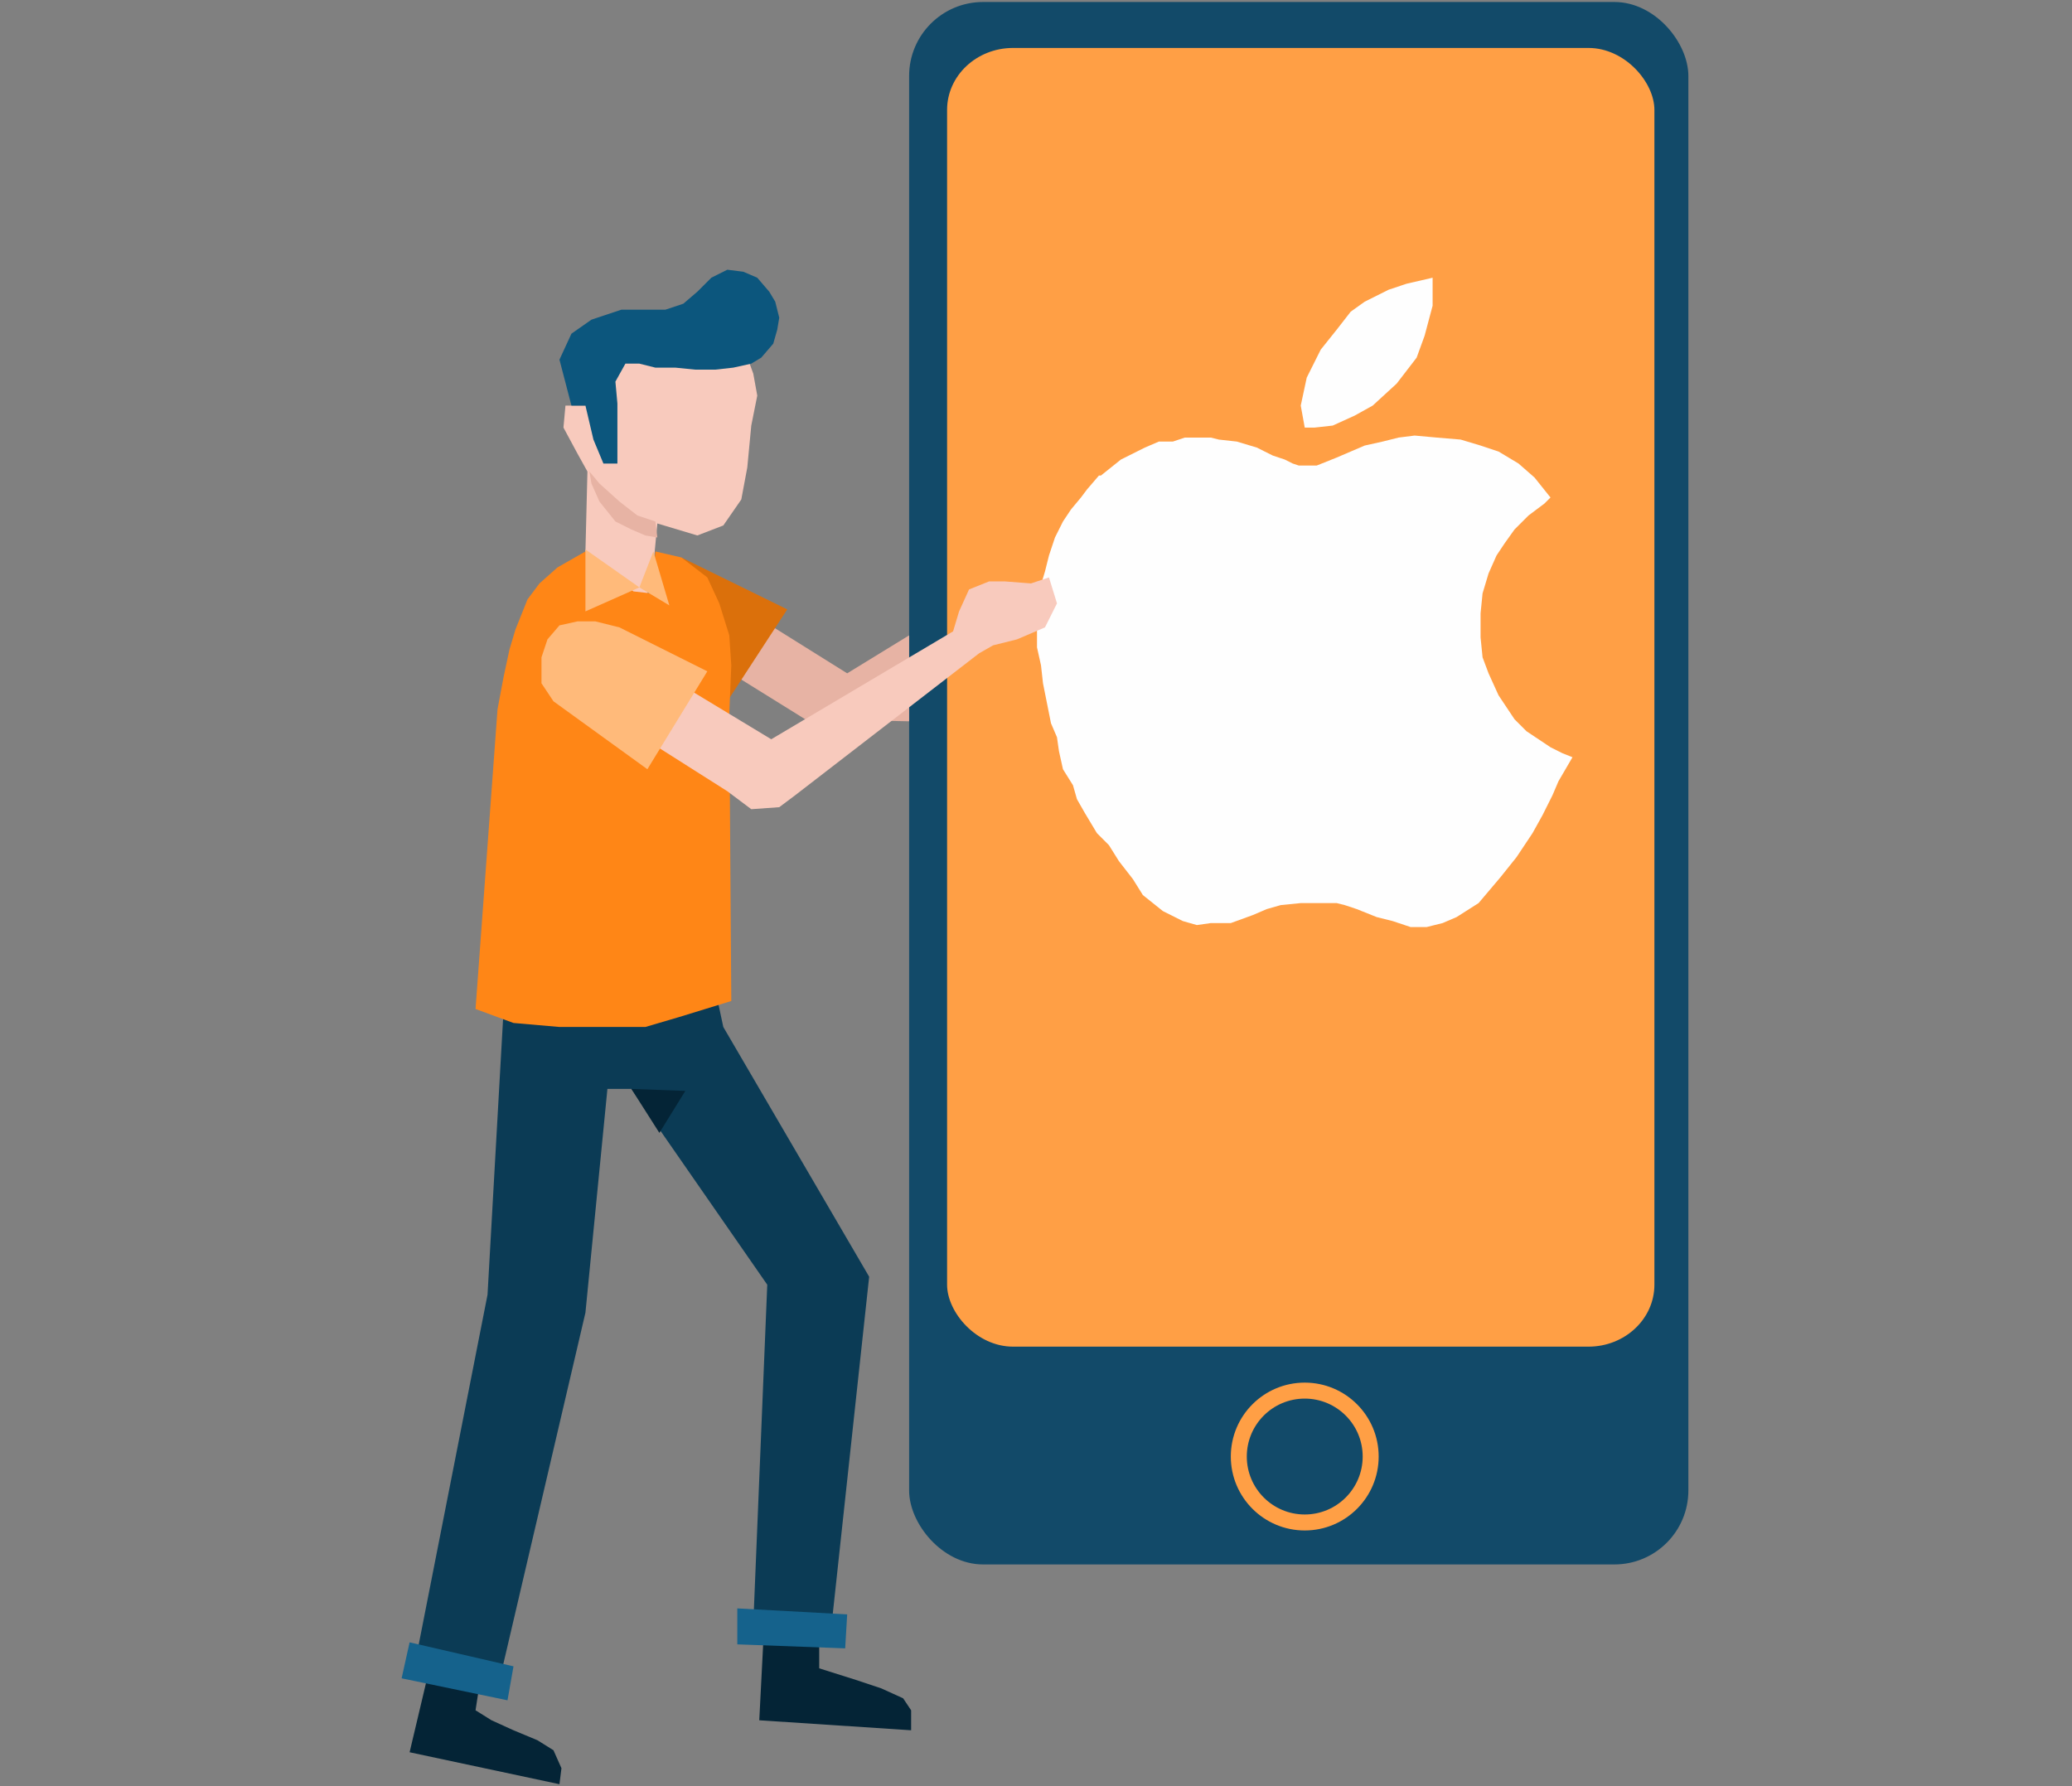 <?xml version="1.0" encoding="UTF-8"?>
<!DOCTYPE svg PUBLIC "-//W3C//DTD SVG 1.1//EN" "http://www.w3.org/Graphics/SVG/1.1/DTD/svg11.dtd">
<!-- Creator: CorelDRAW X8 -->
<svg xmlns="http://www.w3.org/2000/svg" xml:space="preserve" width="1037px" height="894px" version="1.1" style="shape-rendering:geometricPrecision; text-rendering:geometricPrecision; image-rendering:optimizeQuality; fill-rule:evenodd; clip-rule:evenodd"
viewBox="0 0 1037 894"
 xmlns:xlink="http://www.w3.org/1999/xlink">
 <rect x="0" y="0" width="1037" height="894" fill="#808080" stroke="none"/>
 <defs>
  <style type="text/css">
   <![CDATA[
    .str0 {stroke:#FF9F45;stroke-width:8}
    .fil2 {fill:none}
    .fil3 {fill:#FEFEFE}
    .fil4 {fill:#F8CABD}
    .fil6 {fill:#E7B3A4}
    .fil7 {fill:#042436}
    .fil8 {fill:#0B3B55}
    .fil5 {fill:#0C567D}
    .fil0 {fill:#124A69}
    .fil9 {fill:#15628C}
    .fil10 {fill:#DB700B}
    .fil11 {fill:#FF8616}
    .fil1 {fill:#FF9F45}
    .fil12 {fill:#FFBA7A}
   ]]>
  </style>
 </defs>
 <g id="Слой_x0020_1">
  <rect class="fil0" x="455" y="1" width="390" height="782" rx="37" ry="37"/>
  <rect class="fil1" x="474" y="24" width="354" height="650" rx="33" ry="31"/>
  <circle class="fil2 str0" cx="653" cy="729" r="33"/>
  <polygon class="fil3" points="658,214 653,214 651,203 654,189 661,175 669,165 676,156 683,151 695,145 704,142 717,139 717,153 713,168 709,179 699,192 687,203 678,208 667,213 "/>
  <path class="fil3" d="M647 232l3 1 9 0 10 -4 14 -6 9 -2 8 -2 8 -1 11 1 12 1 10 3 9 3 10 6 8 7 8 10 -3 3 -8 6 -7 7 -5 7 -4 6 -4 9 -3 10 -1 10 0 12 1 10 3 8 5 11 4 6 4 6 6 6 6 4 6 4 6 3 5 2 -7 12 -3 7 -5 10 -5 9 -8 12 -8 10 -11 13 -11 7 -7 3 -8 2 -8 0 -9 -3 -8 -2 -10 -4 -6 -2 -4 -1 -6 0 -12 0 -10 1 -7 2 -7 3 -11 4 -10 0 -7 1 -7 -2 -10 -5 -10 -8 -5 -8 -7 -9 -5 -8 -6 -6 -6 -10 -4 -7 -2 -7 -5 -8 -2 -9 -1 -7 -3 -7 -2 -10 -2 -10 -1 -9 -2 -9 0 -13 0 -8 1 -7 3 -10 2 -8 3 -9 4 -8 4 -6 5 -6 3 -4 6 -7c1,0 1,0 1,0l5 -4 5 -4 6 -3 6 -3 7 -3 7 0 6 -2 5 0 8 0 4 1 9 1 10 3 8 4 6 2 4 2z"/>
  <polygon class="fil4" points="304,172 373,176 377,187 379,198 376,213 374,234 374,234 371,250 362,263 349,268 329,262 327,283 322,307 293,276 294,236 289,227 282,214 283,203 293,203 "/>
  <polygon class="fil5" points="309,232 302,232 297,220 293,203 286,203 280,180 286,167 296,160 311,155 321,155 333,155 342,152 349,146 356,139 364,135 372,136 379,139 385,146 388,151 390,159 389,165 387,172 381,179 376,182 367,184 358,185 348,185 338,184 328,184 320,182 313,182 308,191 309,202 309,213 309,224 "/>
  <polygon class="fil6" points="329,269 328,261 319,258 310,251 300,242 295,236 296,242 300,251 308,261 316,265 323,268 "/>
  <polygon class="fil6" points="366,337 384,312 424,337 455,318 455,361 403,360 "/>
  <polygon class="fil7" points="240,843 214,839 205,877 280,893 281,885 277,876 269,871 257,866 246,861 238,856 "/>
  <polygon class="fil7" points="410,823 382,822 380,861 456,866 456,856 452,850 441,845 429,841 410,835 "/>
  <polygon class="fil8" points="359,500 252,506 244,648 208,831 250,841 293,657 304,545 316,545 384,643 377,813 416,815 435,639 362,514 "/>
  <polygon class="fil7" points="330,567 316,545 343,546 "/>
  <polygon class="fil9" points="424,808 369,805 369,823 423,825 "/>
  <polygon class="fil9" points="257,834 205,822 201,840 254,851 "/>
  <polygon class="fil10" points="364,351 341,279 394,305 "/>
  <polygon class="fil11" points="326,297 328,276 341,279 354,289 360,302 365,318 366,333 365,357 366,501 340,509 323,514 301,514 280,514 257,512 238,505 249,355 252,339 255,325 258,315 264,300 270,292 279,284 293,276 317,296 "/>
  <polygon class="fil4" points="323,370 343,344 386,370 477,316 480,306 485,295 495,291 503,291 516,292 525,289 529,302 523,314 509,320 497,323 490,327 398,398 390,404 376,405 364,396 "/>
  <polygon class="fil12" points="335,303 327,276 320,294 "/>
  <polygon class="fil12" points="320,294 293,275 293,306 "/>
  <polygon class="fil12" points="310,314 354,336 324,385 277,351 271,342 271,329 274,320 280,313 289,311 298,311 "/>
 </g>
</svg>
